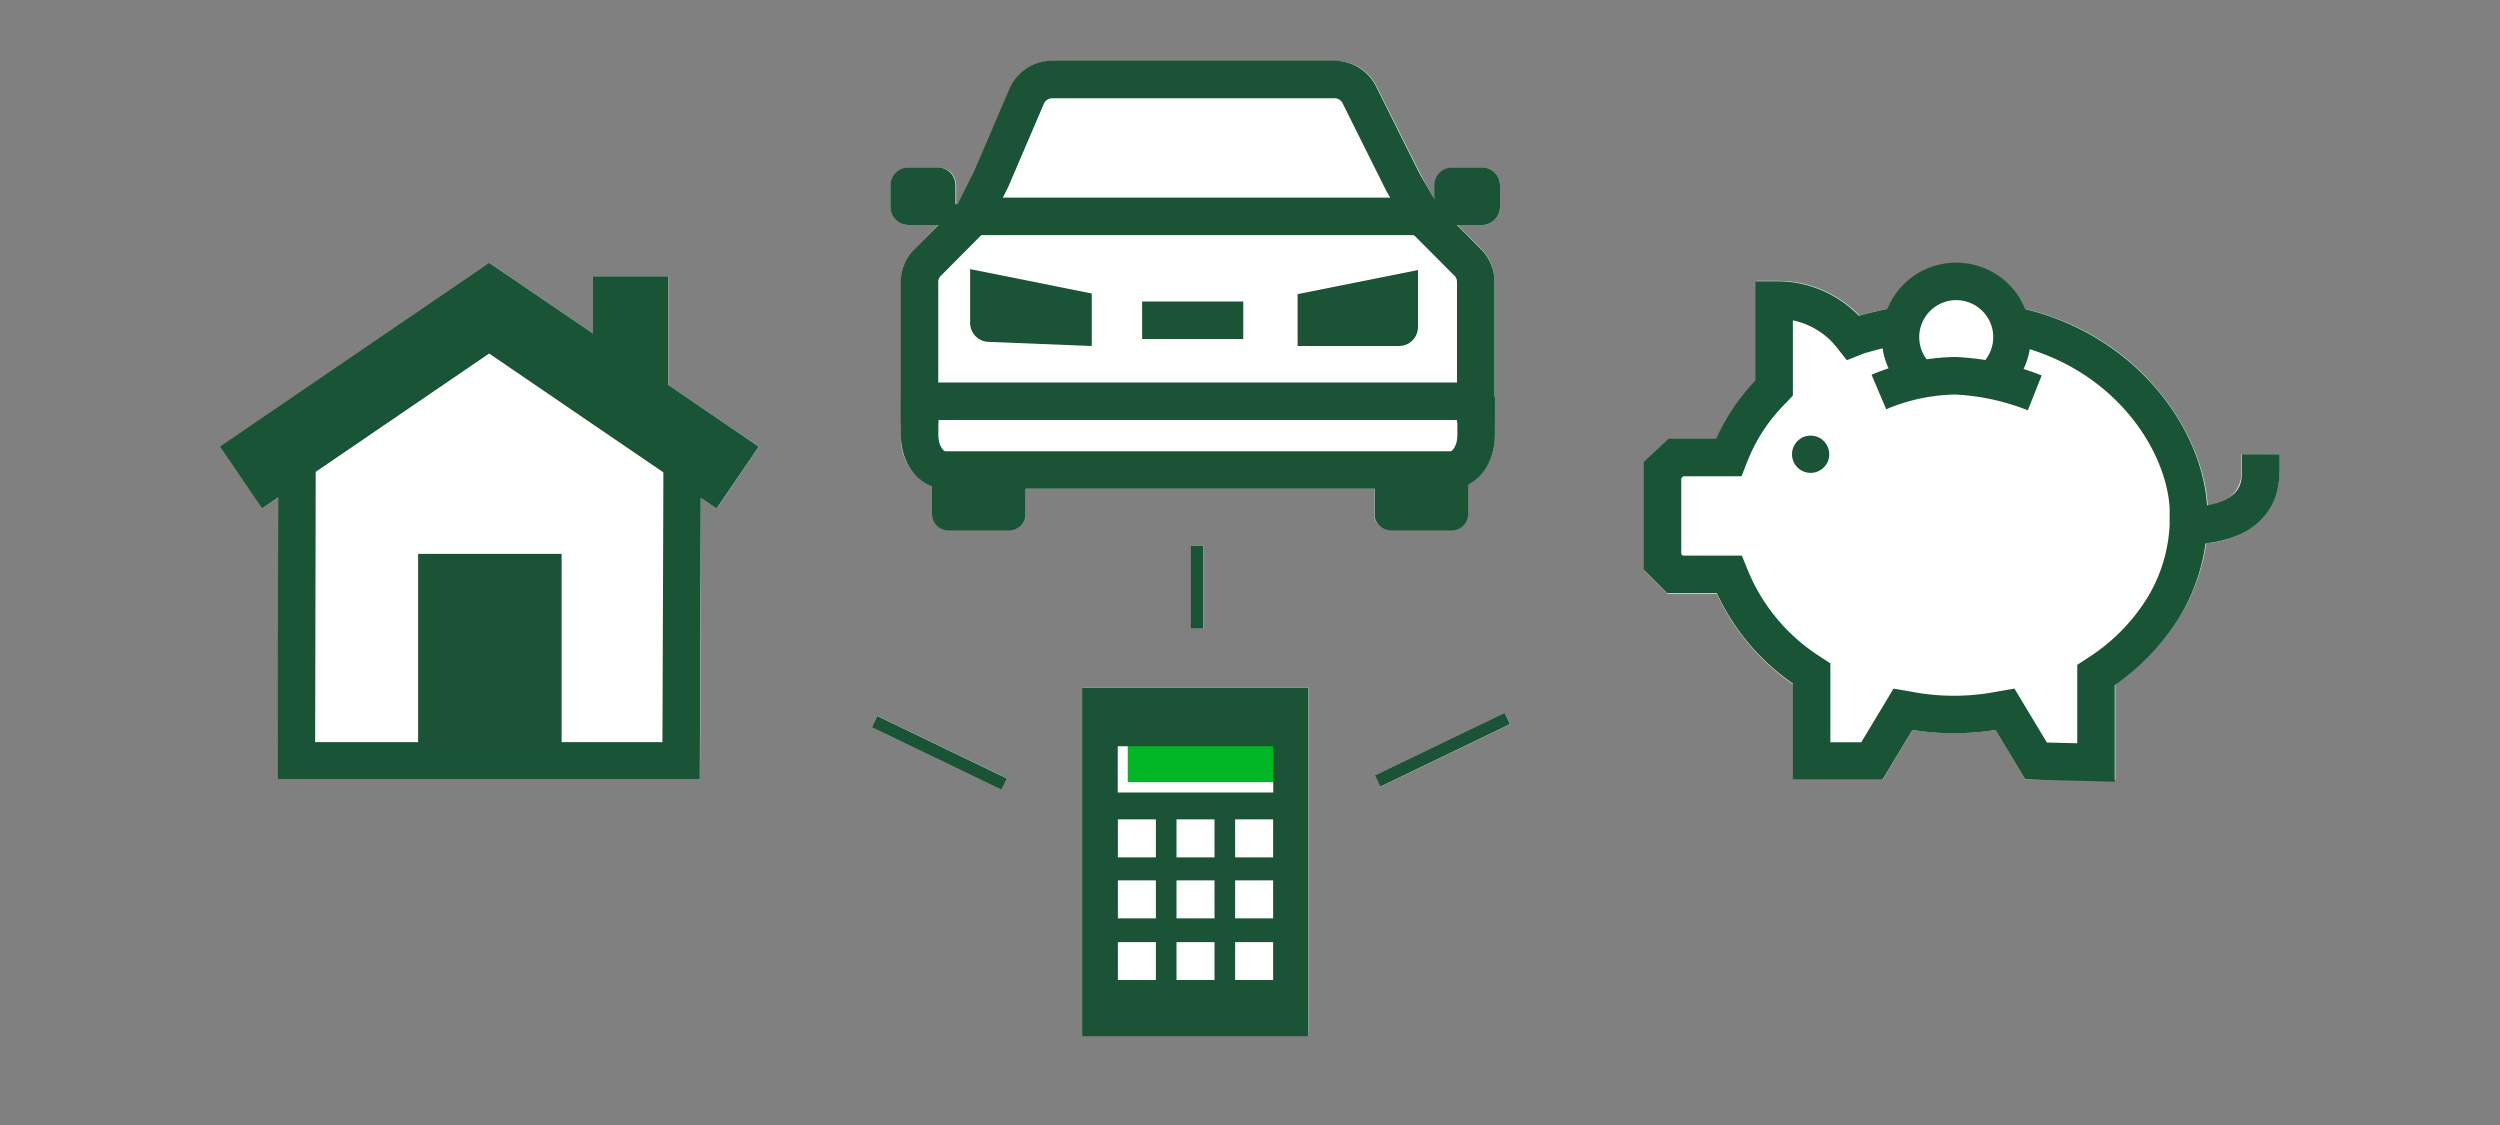 <svg xmlns="http://www.w3.org/2000/svg" viewBox="0 0 200 90"><rect x="0" y="0" width="200" height="90" fill="#808080" stroke="none"/><title>cashFlowCalculator</title><g id="FLT_ART_WORKS" data-name="FLT ART WORKS"><rect x="86.58" y="54.98" width="18.1" height="27.9" style="fill:#fff"/><rect x="95.28" y="43.66" width="1" height="6.63" style="fill:#fff"/><rect x="109.65" y="59.48" width="11.52" height="1" transform="translate(-14.59 56.01) rotate(-25.71)" style="fill:#fff"/><rect x="74.66" y="54.47" width="1" height="11.52" transform="translate(-11.72 101.81) rotate(-64.29)" style="fill:#fff"/><polygon points="60.71 35.73 57.33 40.69 56.08 39.84 56 62.38 22.22 62.38 22.27 39.8 20.97 40.67 17.59 35.73 39.14 21.02 47.45 26.7 47.45 22.09 53.45 22.09 53.45 30.79 60.71 35.73" style="fill:#fff"/><path d="M182.33,36.34v1.5a5.18,5.18,0,0,1-1.48,3.76,7.25,7.25,0,0,1-4.36,1.86,15.31,15.31,0,0,1-2.1,5.85,18.13,18.13,0,0,1-5.17,5.43v7.65h-7.17l-2.39-4a21.25,21.25,0,0,1-6.66,0l-2.39,4h-7.17V54.74a18,18,0,0,1-6.09-7.24h-3.93l-1.88-1.88V36.94l2-1.82h3.79a16.73,16.73,0,0,1,3.14-4.65v-8h1.72a9.14,9.14,0,0,1,6.48,2.68l.1.11c.51-.15,1.29-.36,2.23-.55a6,6,0,0,1,11,0c9.44,2.25,14.28,10.13,14.61,15.74h0c2.56-.33,2.71-2.2,2.71-2.6v-1.5Z" style="fill:#fff"/><path d="M120,14.85v1.74A1.45,1.45,0,0,1,118.58,18h-2l1.89,1.89a3.73,3.73,0,0,1,1.09,2.64v9.17h0v3.11a4.31,4.31,0,0,1-2.14,3.92v2.37a1.3,1.3,0,0,1-1.29,1.3h-4.9a1.3,1.3,0,0,1-1.3-1.3v-2H82.06v2a1.3,1.3,0,0,1-1.3,1.3H75.87a1.3,1.3,0,0,1-1.3-1.3V38.9a4.17,4.17,0,0,1-2.49-4v-1h0V22.57a3.69,3.69,0,0,1,1.09-2.64L75.05,18H72.69a1.45,1.45,0,0,1-1.45-1.45V14.85a1.45,1.45,0,0,1,1.45-1.45h2.36a1.44,1.44,0,0,1,1.44,1.45v1.49h.13L78,13.68l2.8-6.55a3.73,3.73,0,0,1,3.43-2.25h22.59a3.65,3.65,0,0,1,3.32,2.06l3.5,7L114.77,16V14.85a1.45,1.45,0,0,1,1.45-1.45h2.36A1.45,1.45,0,0,1,120,14.85Z" style="fill:#fff"/><rect x="90.22" y="58.87" width="12.48" height="3.7" style="fill:#00b624"/><path d="M86.57,55v27.9h18.1V55Zm15.29,8.4H89.42v-3.7h12.44Z" style="fill:#1a5336"/><rect x="89.43" y="65.55" width="3.04" height="3.04" style="fill:#fff"/><rect x="94.12" y="65.55" width="3.04" height="3.04" style="fill:#fff"/><rect x="98.81" y="65.55" width="3.04" height="3.04" style="fill:#fff"/><rect x="89.43" y="70.43" width="3.04" height="3.04" style="fill:#fff"/><rect x="94.12" y="70.43" width="3.04" height="3.04" style="fill:#fff"/><rect x="98.81" y="70.43" width="3.04" height="3.04" style="fill:#fff"/><rect x="89.43" y="75.37" width="3.04" height="3.03" style="fill:#fff"/><rect x="94.12" y="75.37" width="3.04" height="3.03" style="fill:#fff"/><rect x="98.81" y="75.37" width="3.04" height="3.03" style="fill:#fff"/><line x1="95.77" y1="50.29" x2="95.77" y2="43.66" style="fill:none;stroke:#1a5336;stroke-miterlimit:10"/><line x1="110.21" y1="62.48" x2="120.59" y2="57.48" style="fill:none;stroke:#1a5336;stroke-miterlimit:10"/><line x1="69.96" y1="57.73" x2="80.34" y2="62.73" style="fill:none;stroke:#1a5336;stroke-miterlimit:10"/><polyline points="19.27 38.2 39.13 24.65 59.01 38.21" style="fill:none;stroke:#1a5436;stroke-miterlimit:10;stroke-width:6px"/><polyline points="23.76 36.36 23.71 60.87 54.49 60.87 54.58 35.6" style="fill:none;stroke:#1a5436;stroke-miterlimit:10;stroke-width:3px"/><line x1="50.44" y1="22.1" x2="50.44" y2="31.96" style="fill:none;stroke:#1a5436;stroke-miterlimit:10;stroke-width:6px"/><rect x="33.45" y="44.31" width="11.48" height="16.57" style="fill:#1a5336"/><circle cx="144.85" cy="36.34" r="1.49" style="fill:#1a5336"/><path d="M162.89,60.88l-2.49-4.14-.35.06a19.5,19.5,0,0,1-7.46,0l-.35-.06-2.49,4.14h-4.82v-7l-.23-.15a16.38,16.38,0,0,1-6.23-7.46l-.13-.32H134l-1-1V37.6l1.08-1h4.22l.13-.33a15,15,0,0,1,3.35-5.06l.15-.16V24h.22a7.6,7.6,0,0,1,5.42,2.24h0c.1.1.24.26.43.48l.23.29.35-.14a30.08,30.08,0,0,1,7.92-1.29c11.71,0,18.2,8.6,18.57,15l0,1.48a13.89,13.89,0,0,1-2,6.54,16.75,16.75,0,0,1-5.16,5.25l-.23.15v7Z" style="fill:none;stroke:#1a5436;stroke-miterlimit:10;stroke-width:3px"/><path d="M153.4,30.18a4.46,4.46,0,1,1,5.94.23" style="fill:#fff"/><path d="M153.4,30.18a4.46,4.46,0,1,1,5.94.23" style="fill:none;stroke:#1a5336;stroke-miterlimit:10;stroke-width:3px"/><path d="M175.85,42s5,0,5-4.16" style="fill:none;stroke:#1a5336;stroke-linecap:square;stroke-miterlimit:10;stroke-width:3px"/><path d="M150.31,31.36a16.37,16.37,0,0,1,6.1-1.3,19.69,19.69,0,0,1,6.37,1.37" style="fill:none;stroke:#1a5436;stroke-miterlimit:10;stroke-width:3px"/><path d="M118.06,33.81V22.56a2.19,2.19,0,0,0-.65-1.57l-3.49-3.5-1.68-2.9-3.49-7a2.22,2.22,0,0,0-2-1.23H84.18a2.23,2.23,0,0,0-2.05,1.35l-2.84,6.63L77.7,17.49,74.21,21a2.19,2.19,0,0,0-.65,1.57v11.3" style="fill:none;stroke:#1a5336;stroke-miterlimit:10;stroke-width:3px"/><path d="M113.64,18h4.93A1.45,1.45,0,0,0,120,16.58V14.84a1.45,1.45,0,0,0-1.45-1.45h-2.36a1.45,1.45,0,0,0-1.45,1.45v1.49h-1.12" style="fill:#1a5336"/><path d="M77.61,18H72.68a1.45,1.45,0,0,1-1.45-1.45V14.84a1.45,1.45,0,0,1,1.45-1.45H75a1.44,1.44,0,0,1,1.44,1.45v1.49h1.13" style="fill:#1a5336"/><path d="M87.34,23.48v4.2l-8.27-.33a1.52,1.52,0,0,1-1.46-1.52v-4.3Z" style="fill:#1a5336"/><path d="M103.81,23.53v4.15h8.12a1.52,1.52,0,0,0,1.51-1.51V21.6Z" style="fill:#1a5336"/><path d="M82.05,37.67v3.46a1.3,1.3,0,0,1-1.3,1.3h-4.9a1.3,1.3,0,0,1-1.29-1.3V37.67" style="fill:#1a5336"/><path d="M117.45,37.67v3.46a1.3,1.3,0,0,1-1.3,1.3h-4.89a1.3,1.3,0,0,1-1.3-1.3V37.67" style="fill:#1a5336"/><path d="M118.09,31.74v3.1c0,1.53-.92,2.76-2,2.76H75.62c-1.13,0-2.05-1.23-2.05-2.76v-3" style="fill:none;stroke:#1a5336;stroke-miterlimit:10;stroke-width:3px"/><line x1="113.64" y1="17.31" x2="77.61" y2="17.31" style="fill:none;stroke:#1a5336;stroke-miterlimit:10;stroke-width:3px"/><line x1="91.37" y1="25.62" x2="99.46" y2="25.62" style="fill:none;stroke:#1a5336;stroke-miterlimit:10;stroke-width:3px"/><line x1="74.56" y1="32.1" x2="116.83" y2="32.1" style="fill:none;stroke:#1a5336;stroke-miterlimit:10;stroke-width:3px"/></g></svg>